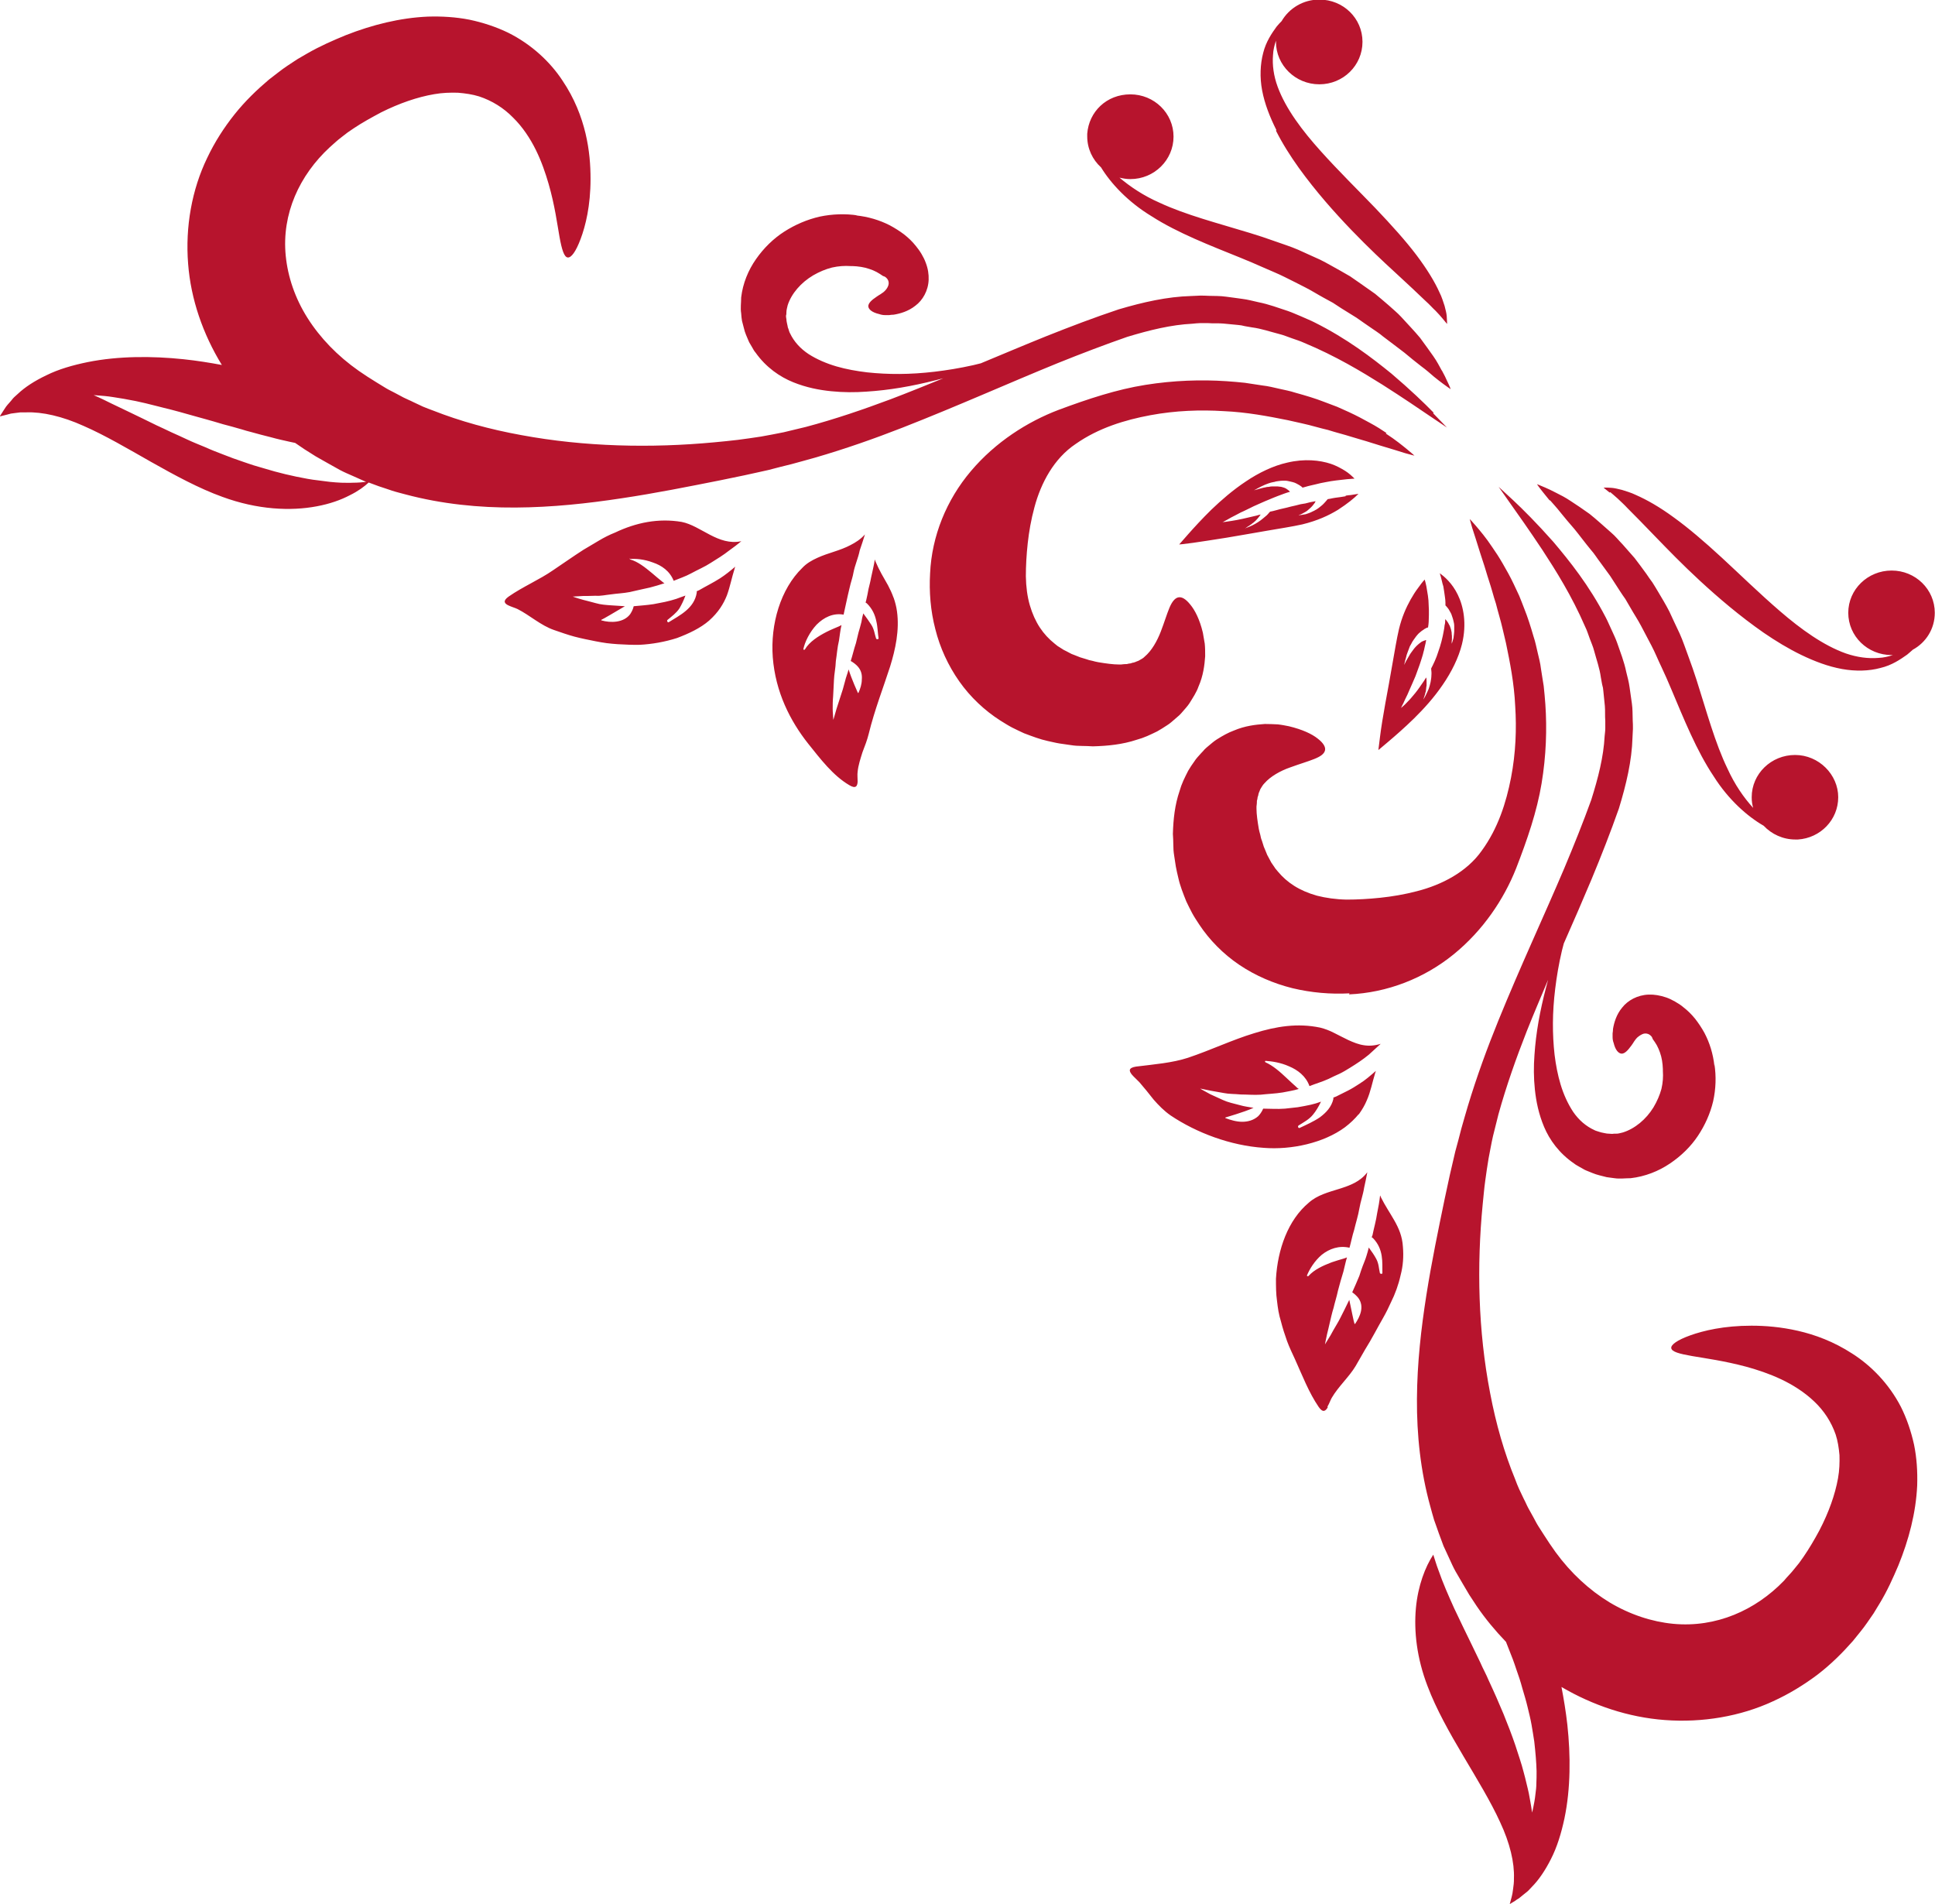 <?xml version="1.0" encoding="UTF-8"?> <svg xmlns="http://www.w3.org/2000/svg" width="63" height="62" viewBox="0 0 63 62" fill="none"> <g clip-path="url(#clip0_341_802)"> <path d="M43.937 32.342C43.323 32.376 42.696 32.322 42.082 32.175C41.468 32.022 40.875 31.768 40.349 31.414C39.824 31.06 39.374 30.599 39.047 30.105C38.965 29.978 38.883 29.858 38.815 29.731C38.747 29.604 38.685 29.477 38.624 29.35C38.522 29.096 38.419 28.836 38.365 28.588C38.337 28.462 38.303 28.335 38.283 28.214C38.262 28.094 38.249 27.974 38.228 27.854C38.208 27.733 38.201 27.62 38.201 27.5C38.201 27.386 38.194 27.266 38.187 27.152C38.201 26.671 38.249 26.21 38.406 25.75C38.426 25.696 38.44 25.636 38.46 25.583C38.481 25.529 38.508 25.469 38.528 25.416C38.583 25.302 38.631 25.195 38.685 25.095C38.747 24.988 38.815 24.888 38.883 24.794C38.944 24.694 39.033 24.607 39.108 24.521C39.149 24.48 39.19 24.434 39.224 24.394C39.265 24.354 39.313 24.314 39.354 24.28C39.442 24.207 39.524 24.133 39.62 24.073C39.811 23.953 39.988 23.853 40.172 23.786C40.534 23.632 40.881 23.592 41.181 23.572C41.332 23.572 41.468 23.579 41.604 23.585C41.734 23.599 41.857 23.625 41.966 23.646C42.409 23.753 42.716 23.899 42.9 24.046C43.091 24.193 43.166 24.327 43.139 24.434C43.112 24.547 42.989 24.634 42.784 24.714C42.587 24.794 42.307 24.875 42 24.988C41.693 25.095 41.366 25.275 41.168 25.503C41.113 25.556 41.079 25.623 41.045 25.676C41.025 25.703 41.018 25.743 41.004 25.77C40.997 25.783 40.991 25.796 40.984 25.816L40.97 25.87C40.97 25.903 40.95 25.93 40.943 25.97C40.943 26.01 40.929 26.044 40.922 26.077C40.922 26.117 40.922 26.164 40.916 26.197C40.916 26.217 40.909 26.237 40.909 26.257V26.331C40.909 26.511 40.943 26.745 40.984 26.985C40.997 27.046 41.011 27.112 41.032 27.179C41.045 27.246 41.059 27.313 41.086 27.373C41.106 27.433 41.127 27.5 41.147 27.567C41.168 27.627 41.202 27.687 41.222 27.747C41.243 27.807 41.27 27.867 41.304 27.921C41.332 27.974 41.366 28.034 41.393 28.087C41.427 28.134 41.461 28.188 41.495 28.235C41.523 28.288 41.57 28.328 41.604 28.375C41.754 28.555 41.925 28.709 42.136 28.842C42.348 28.976 42.593 29.083 42.88 29.163C43.166 29.236 43.494 29.283 43.842 29.29C44.189 29.29 44.558 29.27 44.94 29.23C45.322 29.19 45.724 29.123 46.133 29.016C46.945 28.809 47.756 28.388 48.241 27.7C48.773 26.972 49.039 26.13 49.196 25.322C49.352 24.514 49.38 23.719 49.332 22.984C49.298 22.25 49.161 21.561 49.032 20.94C48.957 20.633 48.895 20.332 48.814 20.059C48.773 19.918 48.739 19.785 48.704 19.651C48.663 19.524 48.623 19.397 48.589 19.27C48.52 19.023 48.438 18.796 48.377 18.582C48.343 18.476 48.316 18.375 48.282 18.282C48.254 18.188 48.22 18.095 48.193 18.008C48.084 17.654 47.995 17.38 47.934 17.193C47.879 17.006 47.852 16.899 47.852 16.899C47.852 16.899 47.927 16.973 48.056 17.126C48.186 17.28 48.377 17.5 48.589 17.821C48.698 17.975 48.814 18.155 48.929 18.355C49.045 18.556 49.168 18.77 49.284 19.017C49.339 19.137 49.4 19.264 49.462 19.397C49.516 19.531 49.571 19.665 49.625 19.811C49.741 20.099 49.837 20.406 49.932 20.733C49.987 20.894 50.021 21.067 50.062 21.241C50.103 21.415 50.15 21.588 50.171 21.775C50.198 21.962 50.232 22.149 50.26 22.336C50.28 22.53 50.3 22.724 50.314 22.931C50.369 23.732 50.341 24.607 50.191 25.509C50.041 26.418 49.727 27.333 49.359 28.281C48.964 29.276 48.288 30.292 47.327 31.073C46.365 31.855 45.165 32.322 43.923 32.376L43.937 32.342ZM50.464 16.285C50.56 16.398 50.682 16.525 50.812 16.692C50.941 16.852 51.092 17.033 51.262 17.227C51.426 17.427 51.596 17.661 51.801 17.908C51.91 18.028 51.992 18.168 52.101 18.309C52.203 18.449 52.312 18.596 52.422 18.749C52.524 18.91 52.633 19.077 52.742 19.244C52.797 19.331 52.858 19.417 52.919 19.504C52.974 19.598 53.029 19.691 53.083 19.785C53.192 19.979 53.322 20.172 53.431 20.379C53.54 20.586 53.656 20.807 53.772 21.027C53.888 21.248 53.983 21.488 54.093 21.715C54.202 21.949 54.311 22.189 54.413 22.437C54.822 23.405 55.238 24.447 55.798 25.282C56.275 26.037 56.896 26.585 57.421 26.885C57.68 27.159 58.048 27.333 58.451 27.333C58.478 27.333 58.512 27.333 58.539 27.333C59.269 27.286 59.849 26.692 59.849 25.957C59.849 25.222 59.221 24.581 58.444 24.581C57.666 24.581 57.032 25.195 57.032 25.957C57.032 26.077 57.046 26.191 57.08 26.304C56.773 25.97 56.48 25.543 56.248 25.035C55.839 24.193 55.566 23.171 55.238 22.143C55.157 21.889 55.068 21.635 54.972 21.375C54.877 21.121 54.795 20.867 54.686 20.626C54.57 20.386 54.461 20.145 54.352 19.912C54.236 19.685 54.106 19.471 53.983 19.264C53.922 19.164 53.861 19.057 53.799 18.963C53.731 18.87 53.663 18.776 53.602 18.683C53.472 18.502 53.342 18.329 53.219 18.168C53.083 18.015 52.953 17.868 52.831 17.727C52.701 17.594 52.592 17.454 52.456 17.34C52.197 17.113 51.971 16.906 51.753 16.732C51.528 16.572 51.324 16.432 51.146 16.318C50.969 16.198 50.798 16.111 50.662 16.044C50.526 15.971 50.403 15.917 50.314 15.877C50.13 15.797 50.041 15.764 50.041 15.764C50.041 15.764 50.096 15.851 50.219 16.004C50.28 16.084 50.362 16.178 50.457 16.298L50.464 16.285ZM52.428 16.024C52.49 16.078 52.572 16.144 52.667 16.231C52.763 16.325 52.872 16.418 52.988 16.545C53.233 16.786 53.54 17.106 53.922 17.5C54.304 17.894 54.768 18.375 55.354 18.916C55.941 19.457 56.643 20.059 57.421 20.6C57.81 20.867 58.226 21.121 58.655 21.328C59.085 21.535 59.528 21.702 59.972 21.782C60.415 21.862 60.852 21.849 61.22 21.749C61.595 21.662 61.875 21.468 62.093 21.314C62.161 21.261 62.222 21.201 62.277 21.154C62.707 20.92 62.993 20.473 62.993 19.952C62.993 19.19 62.366 18.576 61.588 18.576C60.811 18.576 60.176 19.19 60.176 19.952C60.176 20.713 60.804 21.328 61.588 21.328C61.602 21.328 61.615 21.328 61.629 21.328C61.486 21.375 61.329 21.415 61.152 21.421C60.824 21.448 60.463 21.401 60.094 21.274C59.365 21.014 58.635 20.486 57.96 19.905C57.285 19.324 56.643 18.696 56.064 18.162C55.484 17.627 54.966 17.186 54.495 16.846C54.031 16.505 53.615 16.271 53.267 16.118C53.104 16.038 52.933 15.991 52.81 15.951C52.674 15.917 52.565 15.891 52.476 15.884C52.292 15.87 52.21 15.877 52.21 15.877C52.21 15.877 52.278 15.937 52.408 16.038L52.428 16.024ZM44.244 36.277C44.353 36.123 44.435 35.983 44.496 35.836C44.626 35.549 44.68 35.235 44.776 34.927C44.783 34.907 44.789 34.887 44.796 34.867C44.626 35.014 44.455 35.168 44.258 35.288C44.135 35.368 44.019 35.442 43.889 35.508C43.76 35.575 43.63 35.636 43.501 35.702L43.412 35.736C43.412 35.736 43.412 35.769 43.412 35.782C43.35 36.043 43.18 36.223 42.975 36.377C42.771 36.517 42.525 36.624 42.314 36.724C42.273 36.744 42.239 36.671 42.28 36.644C42.45 36.537 42.627 36.444 42.75 36.29C42.839 36.183 42.934 36.029 43.009 35.869C42.9 35.909 42.791 35.943 42.675 35.969C42.532 36.003 42.396 36.023 42.252 36.05C42.116 36.063 41.973 36.083 41.836 36.096C41.591 36.116 41.352 36.096 41.127 36.096C41.086 36.197 41.011 36.297 40.963 36.343C40.82 36.47 40.636 36.524 40.445 36.524C40.254 36.524 40.056 36.464 39.899 36.404C39.892 36.404 39.892 36.384 39.899 36.384C39.947 36.364 40.472 36.223 40.813 36.07C40.656 36.043 40.506 36.023 40.37 35.983C40.165 35.929 39.974 35.889 39.818 35.816C39.661 35.742 39.524 35.682 39.408 35.629C39.19 35.515 39.074 35.442 39.074 35.442C39.074 35.442 39.204 35.468 39.435 35.515C39.551 35.535 39.688 35.562 39.852 35.589C40.008 35.622 40.199 35.615 40.397 35.635C40.602 35.635 40.82 35.656 41.045 35.642C41.277 35.615 41.516 35.609 41.761 35.569C41.932 35.535 42.116 35.508 42.286 35.455C42.259 35.435 42.232 35.422 42.211 35.395C42.102 35.301 42 35.201 41.891 35.101C41.666 34.887 41.441 34.694 41.202 34.587C41.181 34.58 41.181 34.54 41.202 34.54C41.4 34.553 41.693 34.593 41.973 34.72C42.245 34.834 42.518 35.034 42.634 35.362C42.839 35.281 43.05 35.221 43.255 35.128C43.371 35.068 43.494 35.014 43.61 34.961C43.725 34.907 43.842 34.834 43.951 34.767C44.169 34.633 44.38 34.493 44.565 34.34C44.701 34.219 44.831 34.099 44.953 33.986C44.762 34.046 44.578 34.059 44.408 34.032C44.23 34.006 44.067 33.939 43.903 33.865C43.746 33.792 43.589 33.705 43.439 33.632C43.282 33.551 43.139 33.498 42.982 33.458C42.245 33.304 41.55 33.418 40.84 33.638C40.111 33.859 39.435 34.186 38.678 34.44C38.167 34.607 37.574 34.654 36.987 34.727C36.735 34.767 36.755 34.867 36.851 34.987C36.919 35.068 37.028 35.161 37.096 35.235C37.253 35.415 37.403 35.602 37.56 35.802C37.724 35.989 37.901 36.17 38.112 36.317C38.958 36.885 40.063 37.299 41.141 37.372C42.048 37.446 43.098 37.212 43.787 36.704C43.971 36.564 44.114 36.424 44.23 36.283L44.244 36.277ZM43.221 45.795C43.275 45.708 43.316 45.588 43.357 45.515C43.575 45.141 43.923 44.833 44.135 44.479C44.237 44.306 44.339 44.125 44.442 43.945C44.551 43.771 44.653 43.591 44.749 43.417C44.796 43.33 44.844 43.243 44.892 43.157L45.035 42.903C45.13 42.736 45.212 42.569 45.287 42.402C45.424 42.128 45.533 41.827 45.601 41.52C45.683 41.213 45.703 40.899 45.676 40.592C45.656 40.251 45.54 39.99 45.397 39.737C45.253 39.483 45.096 39.256 44.96 38.982C44.953 38.962 44.946 38.942 44.933 38.922C44.912 39.115 44.878 39.309 44.837 39.503C44.803 39.743 44.735 39.971 44.687 40.211L44.66 40.284C44.66 40.284 44.687 40.304 44.701 40.311C45.056 40.678 45.001 41.106 45.008 41.453C45.008 41.487 44.933 41.48 44.926 41.447C44.892 41.3 44.892 41.146 44.81 40.992C44.755 40.886 44.66 40.745 44.565 40.618C44.544 40.712 44.517 40.799 44.489 40.892C44.455 41.006 44.408 41.113 44.367 41.22C44.326 41.327 44.292 41.433 44.258 41.54C44.182 41.727 44.101 41.908 44.026 42.075C44.114 42.135 44.196 42.221 44.23 42.268C44.428 42.549 44.278 42.869 44.121 43.103H44.101C44.08 43.063 43.998 42.636 43.93 42.322C43.869 42.442 43.814 42.556 43.76 42.669C43.678 42.829 43.603 42.99 43.521 43.123C43.439 43.257 43.378 43.37 43.323 43.471C43.207 43.664 43.139 43.771 43.139 43.771C43.139 43.771 43.159 43.651 43.207 43.437C43.234 43.337 43.262 43.203 43.296 43.063C43.33 42.923 43.364 42.756 43.419 42.582C43.459 42.402 43.521 42.221 43.562 42.021C43.616 41.821 43.671 41.614 43.739 41.4C43.78 41.246 43.807 41.093 43.855 40.939C43.828 40.952 43.801 40.959 43.767 40.972C43.63 41.013 43.487 41.053 43.357 41.099C43.078 41.206 42.791 41.333 42.6 41.547C42.587 41.56 42.546 41.547 42.552 41.527C42.634 41.327 42.798 41.053 43.037 40.852C43.282 40.658 43.596 40.545 43.937 40.625C43.992 40.431 44.026 40.238 44.087 40.051C44.142 39.817 44.217 39.59 44.258 39.349C44.298 39.115 44.38 38.895 44.414 38.668C44.455 38.501 44.483 38.334 44.517 38.167C44.06 38.782 43.16 38.668 42.614 39.156C41.932 39.723 41.598 40.685 41.543 41.634C41.543 41.881 41.543 42.121 41.577 42.355C41.591 42.469 41.604 42.582 41.625 42.696C41.645 42.809 41.673 42.916 41.707 43.03C41.761 43.243 41.83 43.457 41.904 43.664C41.98 43.871 42.075 44.065 42.164 44.259C42.402 44.786 42.614 45.341 42.934 45.809C43.071 46.009 43.16 45.942 43.228 45.822L43.221 45.795ZM49.339 61.88C49.373 61.853 49.414 61.833 49.455 61.806C49.496 61.773 49.536 61.739 49.577 61.706C49.625 61.666 49.673 61.626 49.727 61.586C49.782 61.539 49.823 61.486 49.877 61.432C50.096 61.212 50.307 60.904 50.498 60.524C50.696 60.136 50.832 59.689 50.935 59.208C51.139 58.233 51.139 57.157 51.03 56.155C50.982 55.728 50.914 55.32 50.839 54.926C51.862 55.527 53.022 55.915 54.202 56.002C55.429 56.095 56.671 55.881 57.721 55.394C58.253 55.153 58.737 54.853 59.174 54.525C59.61 54.191 59.985 53.817 60.326 53.43C60.483 53.23 60.654 53.036 60.79 52.835C60.858 52.735 60.933 52.628 61.002 52.528C61.063 52.421 61.131 52.321 61.193 52.214C61.445 51.8 61.629 51.386 61.806 50.972C62.147 50.137 62.379 49.255 62.42 48.367C62.434 47.919 62.407 47.472 62.318 47.038C62.222 46.603 62.079 46.182 61.888 45.802C61.493 45.04 60.906 44.453 60.306 44.072C59.699 43.678 59.092 43.457 58.539 43.33C57.98 43.203 57.475 43.163 57.025 43.163C56.125 43.163 55.463 43.324 55.034 43.477C54.604 43.631 54.4 43.785 54.413 43.891C54.427 44.012 54.672 44.078 55.095 44.152C55.518 44.225 56.132 44.306 56.855 44.499C57.216 44.599 57.605 44.726 57.987 44.907C58.369 45.087 58.751 45.328 59.065 45.628C59.385 45.929 59.624 46.296 59.767 46.71C59.835 46.917 59.869 47.144 59.89 47.378C59.897 47.619 59.89 47.866 59.842 48.133C59.747 48.661 59.542 49.242 59.235 49.83C59.078 50.123 58.901 50.424 58.717 50.691C58.669 50.758 58.621 50.825 58.574 50.892C58.519 50.958 58.471 51.019 58.417 51.085C58.314 51.219 58.192 51.333 58.083 51.466C57.155 52.428 55.873 53.002 54.474 52.869C53.779 52.802 53.069 52.568 52.408 52.174C51.746 51.773 51.146 51.219 50.648 50.538L50.457 50.264L50.273 49.983L50.089 49.696C50.028 49.602 49.98 49.502 49.925 49.402L49.762 49.108C49.707 49.008 49.666 48.901 49.611 48.801L49.462 48.487C49.414 48.387 49.373 48.273 49.332 48.166C48.977 47.305 48.704 46.356 48.514 45.348C48.125 43.337 48.077 41.22 48.275 39.196C48.302 38.942 48.322 38.688 48.357 38.441C48.391 38.194 48.425 37.953 48.466 37.713C48.514 37.472 48.554 37.232 48.609 36.991C48.67 36.758 48.725 36.517 48.786 36.283C49.045 35.348 49.366 34.447 49.707 33.578C49.932 33.01 50.171 32.456 50.403 31.902C50.382 31.982 50.362 32.055 50.341 32.135C50.137 32.91 50.007 33.625 49.959 34.353C49.932 34.714 49.932 35.088 49.973 35.475C50.014 35.863 50.096 36.27 50.273 36.691C50.45 37.112 50.764 37.553 51.255 37.886C51.31 37.933 51.378 37.96 51.439 38C51.508 38.033 51.569 38.08 51.637 38.107C51.774 38.16 51.91 38.227 52.074 38.267C52.156 38.287 52.231 38.307 52.312 38.327C52.394 38.341 52.476 38.347 52.565 38.361C52.735 38.387 52.913 38.361 53.09 38.361C53.561 38.307 53.997 38.134 54.365 37.886C54.734 37.639 55.047 37.332 55.279 36.985C55.511 36.637 55.682 36.257 55.777 35.856C55.866 35.455 55.88 35.041 55.818 34.647C55.818 34.667 55.818 34.687 55.818 34.707C55.777 34.313 55.661 33.946 55.491 33.625C55.402 33.465 55.3 33.311 55.191 33.171C55.075 33.03 54.959 32.91 54.802 32.79C54.734 32.73 54.631 32.663 54.536 32.61C54.44 32.556 54.345 32.509 54.249 32.476C54.052 32.409 53.861 32.376 53.676 32.383C53.308 32.396 52.995 32.576 52.817 32.803C52.626 33.03 52.551 33.298 52.517 33.498C52.517 33.551 52.51 33.598 52.503 33.645C52.503 33.692 52.503 33.725 52.503 33.765C52.503 33.839 52.517 33.905 52.538 33.959C52.592 34.186 52.694 34.3 52.797 34.306C52.899 34.306 52.995 34.206 53.117 34.039C53.145 33.999 53.179 33.952 53.206 33.905C53.226 33.885 53.24 33.852 53.254 33.839C53.267 33.819 53.288 33.805 53.301 33.785C53.37 33.725 53.431 33.685 53.506 33.658C53.574 33.638 53.656 33.652 53.711 33.692C53.738 33.712 53.765 33.738 53.779 33.758C53.786 33.772 53.792 33.785 53.799 33.799C53.806 33.812 53.799 33.819 53.82 33.845C53.854 33.885 53.902 33.966 53.943 34.032C53.983 34.106 54.017 34.186 54.045 34.266C54.106 34.433 54.133 34.62 54.14 34.807V34.867C54.154 35.054 54.14 35.255 54.093 35.455C54.038 35.656 53.949 35.863 53.833 36.056C53.595 36.444 53.226 36.751 52.838 36.871C52.763 36.885 52.688 36.918 52.606 36.911C52.565 36.911 52.531 36.911 52.49 36.918C52.449 36.918 52.415 36.911 52.374 36.911C52.299 36.911 52.217 36.885 52.135 36.871C52.094 36.864 52.06 36.844 52.026 36.838C51.992 36.824 51.951 36.818 51.917 36.798C51.637 36.671 51.405 36.47 51.221 36.203C51.044 35.936 50.907 35.629 50.812 35.315C50.717 35.001 50.655 34.674 50.614 34.34C50.539 33.665 50.539 32.97 50.635 32.189C50.682 31.801 50.751 31.387 50.853 30.953C50.873 30.88 50.894 30.799 50.914 30.719C51.228 30.011 51.528 29.317 51.815 28.635C52.142 27.847 52.435 27.099 52.708 26.324C52.947 25.543 53.131 24.768 53.151 24.013C53.151 23.919 53.165 23.826 53.165 23.732C53.165 23.639 53.165 23.545 53.158 23.452C53.151 23.265 53.158 23.084 53.131 22.904C53.104 22.724 53.083 22.55 53.056 22.377L53.035 22.25L53.008 22.123C52.988 22.043 52.967 21.956 52.947 21.875C52.879 21.541 52.756 21.234 52.653 20.934C52.599 20.78 52.531 20.646 52.469 20.506C52.401 20.366 52.346 20.226 52.278 20.099C51.733 19.05 51.098 18.262 50.573 17.641C50.034 17.033 49.584 16.585 49.27 16.291C48.957 16.004 48.793 15.851 48.793 15.851C48.793 15.851 48.923 16.038 49.168 16.385C49.414 16.732 49.775 17.24 50.219 17.908C50.655 18.576 51.173 19.397 51.61 20.406C51.671 20.526 51.712 20.666 51.76 20.793C51.808 20.927 51.869 21.054 51.903 21.194C51.978 21.475 52.081 21.755 52.121 22.056C52.135 22.129 52.149 22.209 52.162 22.283L52.19 22.396L52.203 22.51C52.217 22.664 52.237 22.824 52.251 22.984C52.265 23.145 52.251 23.305 52.265 23.472C52.265 23.552 52.265 23.632 52.265 23.719C52.265 23.799 52.251 23.886 52.244 23.966C52.21 24.641 52.033 25.329 51.808 26.044C51.555 26.745 51.248 27.513 50.928 28.274C50.273 29.817 49.509 31.447 48.786 33.224C48.425 34.112 48.084 35.041 47.791 36.01C47.722 36.25 47.647 36.497 47.579 36.744C47.518 36.991 47.45 37.239 47.381 37.492C47.32 37.746 47.265 38 47.204 38.254C47.149 38.508 47.095 38.761 47.04 39.015C46.829 40.037 46.611 41.079 46.44 42.168C46.27 43.25 46.14 44.379 46.133 45.548C46.126 46.717 46.249 47.899 46.57 49.055C46.611 49.195 46.645 49.342 46.692 49.489C46.74 49.629 46.795 49.77 46.843 49.916C46.897 50.057 46.945 50.197 46.999 50.337C47.061 50.477 47.129 50.611 47.19 50.751C47.252 50.885 47.313 51.025 47.388 51.159C47.463 51.286 47.538 51.413 47.613 51.546C47.688 51.673 47.763 51.8 47.838 51.927C47.92 52.054 48.002 52.174 48.084 52.301C48.363 52.709 48.684 53.096 49.032 53.457C49.066 53.543 49.1 53.637 49.134 53.717C49.175 53.824 49.216 53.924 49.257 54.031C49.298 54.138 49.332 54.245 49.366 54.345C49.441 54.552 49.509 54.759 49.564 54.966C49.625 55.173 49.687 55.374 49.734 55.574C49.782 55.774 49.83 55.962 49.864 56.155C49.898 56.342 49.925 56.529 49.953 56.703C49.993 57.057 50.021 57.384 50.028 57.665C50.028 57.812 50.028 57.945 50.021 58.066C50.021 58.186 50.007 58.299 49.993 58.4C49.973 58.6 49.939 58.754 49.919 58.854C49.898 58.961 49.884 59.014 49.884 59.014C49.884 59.014 49.871 58.954 49.857 58.847C49.843 58.74 49.809 58.58 49.775 58.386C49.755 58.286 49.727 58.179 49.7 58.066C49.673 57.945 49.639 57.818 49.605 57.691C49.571 57.558 49.53 57.418 49.482 57.271C49.434 57.124 49.386 56.97 49.332 56.81C49.223 56.489 49.093 56.155 48.95 55.801C48.875 55.627 48.8 55.447 48.718 55.26C48.677 55.167 48.636 55.073 48.595 54.986C48.554 54.893 48.507 54.799 48.466 54.706C48.425 54.612 48.384 54.519 48.336 54.425C48.288 54.332 48.241 54.231 48.2 54.138C48.104 53.944 48.016 53.751 47.92 53.557C47.825 53.363 47.729 53.163 47.634 52.969L47.347 52.368C47.163 51.96 46.979 51.546 46.829 51.112C46.767 50.952 46.72 50.785 46.665 50.618C46.406 51.012 46.167 51.62 46.099 52.361C46.031 53.109 46.126 53.984 46.481 54.906C46.761 55.648 47.197 56.422 47.641 57.17C48.084 57.919 48.534 58.653 48.841 59.328C49.161 60.009 49.311 60.651 49.291 61.158C49.291 61.218 49.291 61.285 49.284 61.339C49.277 61.399 49.27 61.452 49.264 61.499C49.257 61.552 49.25 61.599 49.243 61.646C49.236 61.693 49.223 61.726 49.216 61.766C49.175 61.913 49.155 61.993 49.155 61.993C49.155 61.993 49.23 61.953 49.366 61.866L49.339 61.88ZM44.878 24.42C44.878 24.42 45.008 24.314 45.219 24.133C45.431 23.953 45.724 23.699 46.038 23.392C46.351 23.084 46.686 22.717 46.972 22.296C47.258 21.882 47.49 21.415 47.599 20.974C47.763 20.306 47.647 19.738 47.463 19.364C47.279 18.983 47.027 18.776 46.877 18.663C46.904 18.743 46.924 18.83 46.945 18.916C46.958 18.977 46.972 19.03 46.992 19.09L47.02 19.264C47.033 19.384 47.061 19.504 47.061 19.625V19.711C47.061 19.711 47.115 19.765 47.143 19.805C47.163 19.825 47.177 19.858 47.197 19.892C47.218 19.918 47.231 19.958 47.252 19.992C47.265 20.032 47.279 20.065 47.293 20.112C47.306 20.152 47.32 20.199 47.327 20.239C47.34 20.286 47.347 20.332 47.347 20.373C47.347 20.413 47.347 20.459 47.347 20.506C47.347 20.546 47.347 20.593 47.34 20.633C47.34 20.673 47.327 20.707 47.327 20.74C47.327 20.773 47.313 20.807 47.306 20.834C47.299 20.86 47.293 20.88 47.286 20.9C47.272 20.934 47.265 20.96 47.265 20.96C47.265 20.96 47.265 20.94 47.265 20.9C47.265 20.88 47.265 20.86 47.272 20.834C47.272 20.807 47.272 20.78 47.272 20.747C47.272 20.713 47.272 20.68 47.265 20.646C47.265 20.613 47.265 20.58 47.252 20.54C47.245 20.506 47.238 20.473 47.224 20.439C47.211 20.406 47.204 20.373 47.184 20.346C47.17 20.312 47.149 20.286 47.136 20.259C47.122 20.232 47.095 20.212 47.081 20.186C47.074 20.179 47.061 20.166 47.054 20.159C47.054 20.226 47.054 20.292 47.033 20.359C47.027 20.419 47.02 20.479 47.006 20.54C46.992 20.6 46.986 20.66 46.972 20.713C46.958 20.773 46.945 20.827 46.931 20.887C46.917 20.94 46.897 21 46.883 21.054C46.849 21.167 46.808 21.268 46.774 21.375C46.733 21.481 46.692 21.575 46.645 21.668C46.631 21.702 46.611 21.729 46.597 21.762C46.597 21.769 46.597 21.782 46.597 21.789C46.604 21.849 46.611 21.916 46.604 21.982C46.604 22.056 46.59 22.136 46.577 22.209C46.57 22.25 46.556 22.283 46.549 22.323C46.535 22.356 46.529 22.396 46.515 22.43C46.501 22.463 46.488 22.497 46.474 22.523C46.461 22.55 46.447 22.584 46.433 22.61C46.413 22.657 46.386 22.697 46.372 22.724C46.358 22.75 46.345 22.77 46.345 22.77C46.345 22.77 46.345 22.75 46.358 22.724C46.365 22.69 46.386 22.65 46.399 22.597C46.399 22.57 46.413 22.543 46.42 22.517C46.42 22.49 46.433 22.457 46.433 22.423C46.433 22.39 46.44 22.356 46.447 22.323C46.447 22.29 46.447 22.263 46.447 22.23C46.447 22.169 46.447 22.109 46.433 22.056C46.406 22.096 46.386 22.136 46.358 22.176C46.256 22.323 46.167 22.457 46.079 22.564C45.99 22.67 45.915 22.764 45.84 22.837C45.772 22.911 45.717 22.964 45.676 22.998C45.635 23.031 45.615 23.051 45.615 23.051C45.615 23.051 45.628 23.024 45.649 22.978C45.676 22.931 45.71 22.857 45.751 22.764C45.799 22.677 45.847 22.564 45.901 22.437C45.928 22.377 45.956 22.31 45.99 22.236C46.017 22.169 46.051 22.096 46.085 22.016C46.14 21.855 46.208 21.695 46.263 21.515C46.29 21.421 46.324 21.334 46.345 21.234C46.358 21.188 46.372 21.141 46.379 21.094C46.392 21.047 46.399 20.994 46.413 20.947L46.433 20.84C46.433 20.84 46.406 20.84 46.386 20.854C46.365 20.86 46.338 20.867 46.317 20.88C46.29 20.887 46.27 20.907 46.242 20.927C46.215 20.947 46.188 20.967 46.16 20.994C46.133 21.02 46.106 21.041 46.079 21.074L46.038 21.121C46.038 21.121 46.017 21.154 46.004 21.167C45.983 21.201 45.956 21.228 45.935 21.261C45.915 21.294 45.888 21.328 45.874 21.361C45.853 21.395 45.84 21.421 45.819 21.455C45.785 21.515 45.758 21.561 45.744 21.595C45.724 21.628 45.717 21.648 45.717 21.648C45.717 21.648 45.717 21.628 45.731 21.588C45.738 21.548 45.751 21.495 45.772 21.428C45.779 21.395 45.792 21.361 45.799 21.321C45.813 21.288 45.826 21.248 45.84 21.207C45.853 21.167 45.874 21.127 45.888 21.081C45.894 21.061 45.901 21.041 45.915 21.02L45.949 20.96C45.969 20.914 45.997 20.873 46.024 20.834C46.051 20.793 46.079 20.76 46.106 20.72C46.133 20.686 46.167 20.646 46.194 20.62C46.229 20.586 46.263 20.566 46.29 20.54C46.324 20.52 46.351 20.5 46.379 20.479C46.406 20.466 46.433 20.453 46.454 20.439C46.474 20.439 46.481 20.433 46.495 20.426L46.508 20.332C46.522 20.226 46.515 20.125 46.522 20.019V19.858L46.515 19.705C46.515 19.497 46.474 19.291 46.44 19.09C46.426 19.017 46.406 18.943 46.386 18.87C46.31 18.95 46.242 19.043 46.16 19.157C46.079 19.264 46.004 19.384 45.928 19.518C45.779 19.785 45.642 20.092 45.547 20.486C45.472 20.807 45.41 21.194 45.335 21.615C45.26 22.049 45.178 22.503 45.103 22.904C45.028 23.318 44.967 23.699 44.933 23.973C44.899 24.247 44.878 24.414 44.878 24.414V24.42ZM46.658 13.453C46.958 13.76 47.108 13.92 47.108 13.92C47.108 13.92 46.924 13.793 46.563 13.553C46.208 13.312 45.69 12.958 45.008 12.524C44.326 12.097 43.487 11.589 42.457 11.161C42.327 11.101 42.191 11.061 42.061 11.014C41.925 10.968 41.789 10.908 41.645 10.874C41.359 10.801 41.072 10.7 40.766 10.66C40.691 10.647 40.615 10.634 40.534 10.62L40.418 10.594L40.302 10.58C40.145 10.567 39.981 10.547 39.824 10.534C39.661 10.52 39.497 10.534 39.326 10.52C39.245 10.52 39.163 10.52 39.074 10.52C38.992 10.52 38.904 10.534 38.822 10.54C38.133 10.574 37.43 10.747 36.7 10.968C35.991 11.215 35.2 11.515 34.422 11.829C32.847 12.471 31.183 13.219 29.375 13.927C28.468 14.281 27.52 14.615 26.531 14.902C26.286 14.969 26.033 15.042 25.781 15.109C25.529 15.169 25.276 15.236 25.017 15.303C24.758 15.363 24.499 15.416 24.233 15.476C23.974 15.53 23.715 15.583 23.455 15.637C22.412 15.844 21.348 16.058 20.236 16.224C19.131 16.392 17.979 16.518 16.785 16.525C15.591 16.532 14.384 16.412 13.204 16.098C13.061 16.058 12.911 16.024 12.768 15.977C12.624 15.931 12.481 15.877 12.331 15.831C12.222 15.79 12.113 15.75 12.004 15.71C11.867 15.837 11.663 15.991 11.39 16.124C11.097 16.278 10.742 16.405 10.312 16.485C9.467 16.645 8.389 16.599 7.243 16.178C6.479 15.904 5.695 15.476 4.924 15.042C4.16 14.608 3.41 14.167 2.721 13.867C2.026 13.553 1.371 13.406 0.853 13.426C0.791 13.426 0.723 13.426 0.668 13.426C0.607 13.432 0.552 13.439 0.505 13.446C0.45 13.453 0.402 13.459 0.355 13.466C0.307 13.479 0.273 13.486 0.232 13.499C0.082 13.539 -0.007 13.559 -0.007 13.559C-0.007 13.559 0.034 13.486 0.123 13.352C0.143 13.319 0.17 13.279 0.198 13.239C0.232 13.199 0.259 13.159 0.3 13.118C0.341 13.072 0.382 13.025 0.423 12.972C0.471 12.918 0.525 12.878 0.58 12.825C0.805 12.611 1.119 12.404 1.514 12.217C1.903 12.023 2.367 11.889 2.858 11.789C3.854 11.589 4.952 11.589 5.975 11.696C6.411 11.742 6.827 11.809 7.223 11.883C6.609 10.881 6.213 9.745 6.125 8.59C6.029 7.387 6.247 6.172 6.745 5.143C6.991 4.622 7.298 4.148 7.639 3.72C7.98 3.293 8.362 2.925 8.757 2.591C8.962 2.438 9.16 2.271 9.364 2.137C9.467 2.07 9.576 1.997 9.678 1.93C9.787 1.87 9.89 1.803 9.999 1.743C10.428 1.496 10.844 1.316 11.267 1.142C12.12 0.808 13.02 0.581 13.927 0.541C14.384 0.527 14.841 0.554 15.284 0.641C15.728 0.735 16.151 0.875 16.539 1.062C17.317 1.449 17.917 2.024 18.306 2.612C18.708 3.206 18.933 3.8 19.063 4.342C19.193 4.889 19.227 5.384 19.227 5.824C19.227 6.706 19.063 7.354 18.906 7.775C18.749 8.196 18.599 8.396 18.483 8.383C18.367 8.369 18.292 8.129 18.217 7.715C18.142 7.301 18.067 6.699 17.863 5.991C17.76 5.637 17.631 5.257 17.447 4.883C17.262 4.509 17.017 4.134 16.703 3.827C16.396 3.513 16.021 3.279 15.598 3.139C15.38 3.072 15.155 3.039 14.909 3.019C14.664 3.012 14.405 3.019 14.139 3.066C13.593 3.159 13.007 3.36 12.406 3.66C12.106 3.821 11.799 3.988 11.52 4.175C11.451 4.221 11.383 4.268 11.315 4.315C11.247 4.368 11.185 4.415 11.117 4.468C10.981 4.569 10.858 4.689 10.735 4.796C9.753 5.704 9.167 6.96 9.303 8.329C9.371 9.011 9.603 9.705 10.012 10.353C10.422 11.001 10.988 11.589 11.683 12.076L11.963 12.264L12.249 12.444L12.543 12.624C12.638 12.684 12.741 12.731 12.843 12.785L13.143 12.945C13.245 12.998 13.354 13.038 13.457 13.092L13.77 13.239C13.88 13.286 13.989 13.326 14.098 13.366C14.978 13.713 15.946 13.98 16.976 14.167C19.029 14.548 21.191 14.595 23.258 14.401C23.517 14.374 23.776 14.354 24.028 14.321C24.281 14.287 24.526 14.254 24.779 14.214C25.024 14.167 25.27 14.127 25.515 14.074C25.754 14.014 25.999 13.96 26.238 13.9C27.193 13.646 28.107 13.332 29 12.998C29.58 12.778 30.153 12.544 30.712 12.317C30.63 12.337 30.555 12.357 30.474 12.377C29.682 12.578 28.953 12.704 28.209 12.751C27.834 12.778 27.459 12.778 27.063 12.738C26.668 12.698 26.252 12.618 25.822 12.444C25.392 12.27 24.942 11.963 24.601 11.482C24.553 11.429 24.519 11.362 24.485 11.302C24.451 11.235 24.403 11.175 24.376 11.108C24.322 10.974 24.253 10.841 24.219 10.681C24.199 10.6 24.178 10.527 24.158 10.447C24.144 10.367 24.137 10.286 24.131 10.2C24.103 10.033 24.131 9.859 24.131 9.685C24.185 9.224 24.362 8.797 24.615 8.436C24.867 8.075 25.181 7.768 25.535 7.541C25.89 7.314 26.279 7.147 26.688 7.053C27.097 6.967 27.52 6.953 27.923 7.013C27.902 7.013 27.882 7.013 27.861 7.013C28.264 7.053 28.639 7.167 28.966 7.334C29.13 7.421 29.287 7.521 29.43 7.628C29.573 7.741 29.696 7.855 29.819 8.009C29.873 8.075 29.948 8.176 30.003 8.269C30.058 8.363 30.105 8.456 30.139 8.55C30.214 8.743 30.242 8.93 30.235 9.111C30.221 9.471 30.037 9.779 29.805 9.952C29.573 10.139 29.3 10.213 29.096 10.246C29.041 10.246 28.994 10.253 28.946 10.26C28.898 10.26 28.864 10.26 28.823 10.26C28.748 10.26 28.68 10.246 28.625 10.226C28.393 10.173 28.277 10.073 28.27 9.972C28.27 9.872 28.373 9.772 28.543 9.659C28.584 9.632 28.632 9.598 28.68 9.572C28.7 9.552 28.727 9.538 28.748 9.525C28.768 9.512 28.782 9.492 28.802 9.478C28.864 9.418 28.905 9.351 28.925 9.284C28.946 9.218 28.932 9.137 28.891 9.084C28.871 9.057 28.843 9.031 28.823 9.017C28.809 9.011 28.796 9.004 28.782 8.997C28.768 8.991 28.762 8.997 28.734 8.977C28.693 8.944 28.611 8.897 28.543 8.857C28.468 8.817 28.387 8.783 28.305 8.757C28.134 8.697 27.943 8.67 27.752 8.663H27.691C27.5 8.65 27.302 8.663 27.091 8.71C26.879 8.763 26.675 8.85 26.477 8.964C26.081 9.198 25.767 9.558 25.645 9.939C25.631 10.012 25.604 10.086 25.604 10.166C25.604 10.206 25.604 10.24 25.59 10.28C25.59 10.32 25.597 10.353 25.604 10.393C25.604 10.467 25.631 10.547 25.645 10.627C25.645 10.667 25.672 10.7 25.679 10.741C25.692 10.774 25.699 10.814 25.72 10.848C25.849 11.121 26.054 11.348 26.327 11.529C26.599 11.703 26.913 11.836 27.234 11.93C27.554 12.023 27.895 12.083 28.23 12.123C28.919 12.197 29.628 12.197 30.426 12.103C30.821 12.056 31.237 11.99 31.688 11.889C31.769 11.869 31.851 11.849 31.933 11.829C32.656 11.529 33.365 11.228 34.061 10.948C34.866 10.627 35.623 10.34 36.421 10.073C37.212 9.839 38.003 9.659 38.781 9.638C38.876 9.638 38.972 9.625 39.067 9.625C39.163 9.625 39.258 9.625 39.354 9.632C39.545 9.638 39.729 9.632 39.913 9.659C40.097 9.685 40.274 9.705 40.452 9.732L40.581 9.752L40.711 9.779C40.8 9.799 40.881 9.819 40.97 9.839C41.311 9.906 41.625 10.026 41.932 10.126C42.089 10.18 42.225 10.246 42.375 10.306C42.518 10.373 42.662 10.427 42.791 10.493C43.862 11.028 44.667 11.649 45.301 12.163C45.922 12.691 46.379 13.132 46.679 13.439L46.658 13.453ZM11.963 15.704C11.963 15.704 11.929 15.69 11.908 15.684C11.765 15.623 11.629 15.557 11.486 15.496C11.349 15.436 11.206 15.376 11.069 15.303C10.94 15.229 10.803 15.156 10.674 15.082C10.544 15.009 10.415 14.935 10.285 14.862C10.156 14.782 10.033 14.702 9.903 14.621C9.808 14.555 9.705 14.488 9.61 14.421C9.555 14.408 9.508 14.401 9.453 14.388C9.242 14.341 9.023 14.294 8.812 14.234C8.601 14.181 8.389 14.127 8.178 14.067C8.075 14.04 7.973 14.014 7.871 13.98C7.768 13.954 7.666 13.92 7.564 13.893C7.462 13.867 7.359 13.84 7.264 13.813C7.168 13.787 7.066 13.753 6.97 13.726C6.773 13.673 6.582 13.613 6.398 13.566C6.022 13.459 5.668 13.359 5.334 13.279C5.163 13.239 5.006 13.192 4.856 13.159C4.706 13.118 4.556 13.092 4.42 13.058C4.283 13.032 4.147 13.005 4.031 12.985C3.908 12.965 3.799 12.945 3.697 12.931C3.492 12.898 3.328 12.885 3.219 12.878C3.11 12.871 3.049 12.865 3.049 12.865C3.049 12.865 3.096 12.885 3.199 12.931C3.294 12.972 3.437 13.045 3.615 13.132C3.703 13.172 3.806 13.225 3.908 13.272C4.017 13.326 4.133 13.379 4.256 13.439C4.501 13.559 4.788 13.693 5.095 13.847C5.252 13.92 5.415 13.994 5.579 14.074C5.75 14.154 5.927 14.227 6.104 14.314C6.288 14.401 6.479 14.475 6.67 14.555C6.861 14.642 7.066 14.722 7.277 14.802C7.38 14.842 7.489 14.882 7.591 14.922C7.7 14.962 7.809 14.995 7.918 15.036C8.028 15.076 8.137 15.109 8.253 15.149C8.369 15.182 8.478 15.216 8.594 15.249C9.051 15.39 9.528 15.503 10.012 15.59C10.128 15.61 10.251 15.63 10.381 15.643C10.503 15.657 10.626 15.677 10.749 15.69C10.872 15.704 10.995 15.71 11.117 15.717C11.24 15.717 11.363 15.724 11.486 15.717C11.649 15.717 11.806 15.704 11.963 15.684V15.704ZM45.144 14.1C44.987 13.994 44.81 13.88 44.599 13.767C44.394 13.653 44.169 13.533 43.923 13.419C43.801 13.366 43.671 13.306 43.535 13.245C43.398 13.192 43.255 13.139 43.112 13.085C42.825 12.972 42.505 12.878 42.17 12.785C42.007 12.731 41.83 12.698 41.652 12.658C41.475 12.618 41.291 12.571 41.106 12.551C40.916 12.524 40.725 12.491 40.534 12.464C40.336 12.444 40.138 12.424 39.927 12.411C39.108 12.357 38.215 12.384 37.294 12.531C36.366 12.678 35.432 12.985 34.463 13.346C33.447 13.733 32.41 14.394 31.613 15.336C30.814 16.278 30.337 17.454 30.282 18.669C30.248 19.27 30.296 19.885 30.453 20.486C30.603 21.087 30.869 21.668 31.231 22.183C31.592 22.697 32.063 23.138 32.567 23.459C32.697 23.539 32.82 23.619 32.949 23.686C33.079 23.752 33.209 23.813 33.338 23.873C33.604 23.973 33.863 24.073 34.116 24.127C34.245 24.153 34.368 24.187 34.498 24.207C34.62 24.227 34.743 24.24 34.866 24.26C34.989 24.28 35.111 24.287 35.227 24.287C35.343 24.287 35.466 24.294 35.582 24.3C36.066 24.287 36.544 24.24 37.008 24.086C37.062 24.066 37.123 24.053 37.178 24.033C37.233 24.013 37.294 23.986 37.349 23.966C37.464 23.913 37.574 23.866 37.676 23.813C37.785 23.753 37.887 23.686 37.99 23.619C38.092 23.559 38.181 23.472 38.269 23.398C38.317 23.358 38.358 23.318 38.399 23.285C38.44 23.245 38.481 23.198 38.515 23.158C38.59 23.071 38.665 22.991 38.726 22.898C38.842 22.71 38.958 22.537 39.02 22.356C39.176 22.002 39.217 21.662 39.238 21.368C39.238 21.221 39.238 21.087 39.224 20.954C39.204 20.827 39.183 20.707 39.163 20.6C39.06 20.166 38.904 19.865 38.754 19.685C38.603 19.497 38.474 19.424 38.358 19.451C38.249 19.477 38.153 19.598 38.071 19.798C37.99 19.992 37.908 20.266 37.792 20.566C37.676 20.867 37.498 21.188 37.267 21.381C37.219 21.435 37.144 21.468 37.089 21.501C37.062 21.521 37.021 21.528 36.994 21.541C36.98 21.548 36.967 21.555 36.946 21.561L36.898 21.575C36.864 21.575 36.837 21.595 36.796 21.602C36.755 21.602 36.721 21.615 36.687 21.622C36.646 21.622 36.598 21.622 36.564 21.628C36.544 21.628 36.523 21.635 36.503 21.635H36.428C36.244 21.635 36.005 21.602 35.759 21.561C35.691 21.548 35.63 21.535 35.562 21.515C35.493 21.501 35.432 21.488 35.364 21.461C35.302 21.441 35.234 21.421 35.166 21.401C35.105 21.381 35.043 21.348 34.982 21.328C34.92 21.308 34.859 21.281 34.804 21.248C34.75 21.221 34.695 21.188 34.634 21.161C34.579 21.127 34.532 21.094 34.477 21.061C34.422 21.034 34.382 20.987 34.334 20.954C34.15 20.807 33.993 20.64 33.856 20.433C33.72 20.226 33.611 19.985 33.529 19.705C33.447 19.424 33.406 19.104 33.4 18.763C33.4 18.422 33.42 18.061 33.461 17.687C33.502 17.313 33.57 16.919 33.679 16.518C33.891 15.724 34.313 14.929 35.023 14.454C35.766 13.933 36.626 13.673 37.451 13.519C38.276 13.366 39.081 13.339 39.838 13.386C40.595 13.419 41.291 13.553 41.925 13.68C42.239 13.753 42.546 13.813 42.825 13.893C42.968 13.933 43.105 13.967 43.241 14C43.371 14.04 43.501 14.08 43.63 14.114C43.882 14.181 44.114 14.261 44.333 14.321C44.442 14.354 44.544 14.381 44.639 14.414C44.735 14.441 44.831 14.475 44.919 14.501C45.281 14.608 45.56 14.695 45.751 14.755C45.942 14.809 46.051 14.835 46.051 14.835C46.051 14.835 45.976 14.762 45.819 14.635C45.663 14.508 45.438 14.321 45.117 14.114L45.144 14.1ZM46.945 12.07C46.87 11.936 46.788 11.769 46.665 11.596C46.542 11.422 46.399 11.222 46.236 11.001C46.058 10.787 45.847 10.567 45.615 10.313C45.499 10.186 45.356 10.073 45.219 9.946C45.076 9.825 44.926 9.692 44.769 9.565C44.599 9.445 44.421 9.318 44.237 9.191C44.148 9.131 44.053 9.064 43.957 8.997C43.855 8.937 43.753 8.877 43.644 8.817C43.432 8.703 43.214 8.57 42.982 8.456C42.743 8.349 42.505 8.242 42.259 8.129C42.014 8.022 41.748 7.942 41.489 7.848C41.229 7.755 40.97 7.668 40.704 7.588C39.654 7.267 38.61 7 37.751 6.599C37.233 6.372 36.796 6.078 36.448 5.784C36.564 5.811 36.68 5.831 36.803 5.831C37.58 5.831 38.208 5.21 38.208 4.448C38.208 3.687 37.58 3.072 36.803 3.072C36.025 3.072 35.452 3.64 35.398 4.355V4.342C35.398 4.342 35.398 4.342 35.398 4.355C35.398 4.388 35.398 4.415 35.398 4.442C35.398 4.843 35.575 5.203 35.848 5.45C36.162 5.965 36.721 6.573 37.492 7.04C38.344 7.588 39.408 7.995 40.397 8.396C40.643 8.496 40.895 8.603 41.134 8.71C41.373 8.817 41.611 8.91 41.836 9.024C42.061 9.137 42.28 9.244 42.498 9.358C42.709 9.465 42.907 9.592 43.105 9.699C43.2 9.752 43.303 9.805 43.398 9.859C43.487 9.919 43.575 9.972 43.664 10.033C43.842 10.146 44.005 10.246 44.169 10.347C44.326 10.46 44.476 10.56 44.619 10.66C44.762 10.761 44.906 10.848 45.028 10.954C45.281 11.148 45.519 11.322 45.724 11.482C45.922 11.649 46.106 11.796 46.27 11.923C46.433 12.043 46.57 12.163 46.686 12.264C46.801 12.357 46.904 12.437 46.986 12.497C47.149 12.618 47.231 12.671 47.231 12.671C47.231 12.671 47.204 12.584 47.115 12.404C47.074 12.31 47.02 12.197 46.945 12.063V12.07ZM41.543 4.255C41.754 4.676 42.014 5.083 42.286 5.464C42.839 6.232 43.453 6.92 43.998 7.488C44.551 8.062 45.035 8.516 45.444 8.89C45.847 9.264 46.174 9.565 46.42 9.805C46.549 9.919 46.645 10.033 46.74 10.119C46.829 10.213 46.897 10.286 46.952 10.353C47.054 10.48 47.115 10.547 47.115 10.547C47.115 10.547 47.115 10.467 47.102 10.286C47.095 10.2 47.068 10.093 47.033 9.959C46.992 9.839 46.945 9.672 46.863 9.512C46.713 9.178 46.467 8.77 46.12 8.309C45.772 7.848 45.322 7.347 44.776 6.773C44.23 6.205 43.589 5.577 42.996 4.916C42.402 4.255 41.864 3.547 41.598 2.825C41.468 2.471 41.42 2.117 41.447 1.79C41.454 1.623 41.495 1.469 41.543 1.322C41.543 1.336 41.543 1.349 41.543 1.362C41.543 2.124 42.177 2.745 42.955 2.745C43.732 2.745 44.36 2.131 44.36 1.362C44.36 0.594 43.732 -0.014 42.955 -0.014C42.43 -0.014 41.973 0.267 41.727 0.688C41.673 0.741 41.618 0.801 41.563 0.868C41.407 1.082 41.216 1.362 41.127 1.723C41.032 2.084 41.011 2.511 41.093 2.946C41.175 3.38 41.345 3.814 41.557 4.235L41.543 4.255ZM29.089 19.451C29.041 19.317 28.98 19.184 28.912 19.057C28.768 18.803 28.625 18.569 28.502 18.275C28.496 18.255 28.489 18.235 28.482 18.215C28.455 18.416 28.4 18.609 28.359 18.816C28.339 18.936 28.305 19.057 28.277 19.177C28.257 19.297 28.23 19.424 28.202 19.544L28.182 19.618C28.182 19.618 28.209 19.638 28.223 19.645C28.407 19.825 28.489 20.025 28.53 20.219C28.577 20.413 28.577 20.613 28.605 20.787C28.605 20.82 28.53 20.82 28.523 20.787C28.475 20.64 28.462 20.486 28.366 20.339C28.298 20.232 28.202 20.099 28.107 19.972C28.08 20.065 28.059 20.159 28.046 20.252C28.018 20.366 27.984 20.486 27.95 20.6C27.923 20.713 27.895 20.827 27.868 20.94C27.8 21.141 27.759 21.334 27.698 21.521C27.786 21.568 27.882 21.648 27.923 21.695C28.039 21.822 28.073 21.969 28.059 22.123C28.059 22.27 28.011 22.423 27.95 22.557C27.95 22.564 27.93 22.564 27.93 22.557C27.916 22.523 27.725 22.109 27.629 21.795C27.595 21.929 27.541 22.056 27.514 22.176C27.466 22.363 27.418 22.53 27.363 22.684C27.316 22.837 27.268 22.971 27.234 23.084C27.172 23.312 27.131 23.439 27.131 23.439C27.131 23.439 27.131 23.405 27.125 23.345C27.125 23.285 27.111 23.191 27.111 23.078C27.111 22.964 27.111 22.824 27.125 22.67C27.138 22.51 27.138 22.336 27.152 22.143C27.159 21.949 27.206 21.749 27.213 21.528C27.247 21.314 27.261 21.081 27.316 20.854C27.343 20.686 27.357 20.52 27.398 20.352C27.37 20.366 27.343 20.379 27.316 20.393C27.179 20.453 27.043 20.506 26.913 20.573C26.64 20.713 26.354 20.894 26.204 21.147C26.19 21.167 26.149 21.154 26.156 21.134C26.204 20.9 26.361 20.58 26.586 20.339C26.825 20.099 27.125 19.952 27.466 20.012C27.514 19.805 27.554 19.598 27.602 19.391C27.629 19.264 27.663 19.143 27.691 19.017C27.725 18.89 27.766 18.77 27.786 18.649C27.834 18.395 27.943 18.168 27.991 17.921C28.052 17.747 28.107 17.574 28.161 17.4C28.025 17.554 27.861 17.661 27.691 17.747C27.527 17.834 27.343 17.901 27.159 17.961C26.975 18.021 26.791 18.081 26.613 18.162C26.436 18.242 26.259 18.342 26.122 18.489C25.413 19.177 25.079 20.319 25.16 21.401C25.249 22.537 25.727 23.472 26.313 24.213C26.715 24.714 27.118 25.249 27.65 25.563C27.868 25.696 27.916 25.589 27.923 25.449C27.923 25.342 27.909 25.215 27.923 25.128C27.943 24.915 28.018 24.694 28.08 24.494C28.161 24.287 28.236 24.086 28.284 23.893C28.475 23.111 28.768 22.363 28.98 21.702C29.157 21.134 29.287 20.513 29.205 19.912C29.184 19.751 29.143 19.598 29.096 19.464L29.089 19.451ZM20.495 18.202C20.686 18.182 20.98 18.208 21.259 18.315C21.539 18.409 21.805 18.589 21.934 18.91C22.125 18.83 22.316 18.77 22.5 18.669C22.719 18.549 22.944 18.456 23.148 18.322C23.353 18.195 23.558 18.068 23.735 17.928C23.878 17.828 24.008 17.727 24.137 17.621C23.38 17.781 22.828 17.12 22.194 16.993C21.436 16.866 20.713 17.013 20.025 17.34C19.84 17.413 19.67 17.5 19.5 17.601C19.329 17.701 19.159 17.801 18.995 17.901C18.831 18.008 18.667 18.115 18.504 18.228C18.34 18.342 18.176 18.449 18.013 18.562C17.562 18.876 17.03 19.097 16.56 19.424C16.362 19.564 16.424 19.651 16.553 19.711C16.649 19.758 16.771 19.791 16.853 19.831C17.249 20.032 17.61 20.366 18.04 20.513C18.251 20.586 18.476 20.666 18.701 20.727C18.927 20.787 19.165 20.834 19.397 20.88C19.513 20.9 19.636 20.927 19.752 20.94C19.875 20.954 19.991 20.967 20.113 20.974C20.352 20.987 20.591 21 20.829 20.994C21.225 20.974 21.648 20.9 22.044 20.773C22.432 20.626 22.801 20.453 23.087 20.206C23.394 19.932 23.558 19.658 23.667 19.384C23.769 19.104 23.824 18.809 23.919 18.509C23.919 18.489 23.933 18.469 23.94 18.449C23.783 18.582 23.619 18.716 23.442 18.83C23.223 18.97 22.991 19.083 22.76 19.217L22.685 19.25C22.685 19.25 22.685 19.284 22.685 19.297C22.603 19.811 22.132 20.032 21.771 20.259C21.737 20.279 21.703 20.206 21.73 20.186C21.866 20.072 22.016 19.965 22.119 19.811C22.187 19.698 22.262 19.544 22.316 19.391C22.214 19.424 22.119 19.464 22.023 19.497C21.9 19.538 21.771 19.571 21.648 19.598C21.525 19.625 21.396 19.645 21.273 19.671C21.048 19.705 20.836 19.718 20.632 19.738C20.611 19.845 20.55 19.945 20.516 19.998C20.304 20.279 19.881 20.286 19.581 20.199C19.575 20.199 19.568 20.179 19.581 20.179C19.622 20.166 20.052 19.912 20.345 19.738C20.202 19.731 20.059 19.718 19.929 19.711C19.731 19.698 19.554 19.685 19.397 19.638C19.24 19.598 19.104 19.558 18.988 19.531C18.77 19.471 18.647 19.424 18.647 19.424C18.647 19.424 18.776 19.417 18.995 19.404C19.104 19.404 19.24 19.404 19.39 19.397C19.547 19.411 19.711 19.371 19.902 19.351C20.086 19.324 20.291 19.317 20.502 19.277C20.713 19.23 20.932 19.177 21.157 19.13C21.314 19.09 21.471 19.043 21.634 18.99C21.607 18.977 21.58 18.956 21.559 18.936C21.45 18.85 21.341 18.756 21.232 18.663C21 18.469 20.761 18.282 20.516 18.215C20.495 18.215 20.495 18.168 20.516 18.168L20.495 18.202ZM43.807 16.158L43.644 16.184C43.535 16.198 43.425 16.211 43.309 16.238L43.228 16.251C43.228 16.251 43.18 16.305 43.153 16.338C43.132 16.358 43.112 16.385 43.091 16.405C43.071 16.425 43.044 16.452 43.016 16.472C42.989 16.492 42.962 16.518 42.934 16.538C42.9 16.558 42.873 16.585 42.839 16.599C42.805 16.619 42.771 16.639 42.737 16.652C42.703 16.672 42.668 16.685 42.634 16.699C42.607 16.712 42.573 16.719 42.539 16.732C42.511 16.746 42.477 16.746 42.45 16.752C42.423 16.752 42.396 16.766 42.375 16.766C42.355 16.766 42.334 16.766 42.321 16.772C42.286 16.772 42.273 16.779 42.273 16.779C42.273 16.779 42.286 16.772 42.314 16.759C42.327 16.759 42.348 16.746 42.368 16.739C42.389 16.732 42.409 16.719 42.43 16.706C42.45 16.692 42.477 16.685 42.505 16.665C42.525 16.652 42.552 16.639 42.58 16.612C42.6 16.592 42.627 16.572 42.648 16.552C42.675 16.532 42.696 16.505 42.716 16.485C42.737 16.465 42.757 16.438 42.771 16.418C42.791 16.398 42.805 16.372 42.818 16.352C42.818 16.338 42.832 16.331 42.832 16.318C42.771 16.331 42.716 16.338 42.655 16.352C42.6 16.365 42.546 16.378 42.498 16.392C42.443 16.398 42.389 16.412 42.341 16.418C42.286 16.432 42.239 16.445 42.184 16.458C42.136 16.472 42.082 16.478 42.034 16.492C41.932 16.518 41.836 16.545 41.734 16.565C41.632 16.585 41.543 16.619 41.447 16.639C41.413 16.645 41.386 16.652 41.352 16.659C41.352 16.659 41.338 16.672 41.332 16.679C41.297 16.719 41.257 16.772 41.202 16.812C41.154 16.859 41.093 16.899 41.038 16.946C41.011 16.966 40.977 16.986 40.95 17.006C40.916 17.026 40.888 17.04 40.861 17.059C40.834 17.073 40.806 17.086 40.772 17.106C40.745 17.12 40.718 17.133 40.697 17.14C40.65 17.16 40.609 17.173 40.581 17.186C40.554 17.2 40.534 17.206 40.534 17.206C40.534 17.206 40.547 17.2 40.575 17.18C40.595 17.16 40.636 17.14 40.677 17.113C40.697 17.1 40.718 17.079 40.745 17.066C40.766 17.046 40.793 17.026 40.813 17.013C40.834 16.993 40.861 16.973 40.881 16.953L40.943 16.886C40.984 16.839 41.018 16.792 41.045 16.752C41.004 16.759 40.956 16.772 40.916 16.786C40.752 16.826 40.595 16.859 40.459 16.892C40.322 16.919 40.206 16.946 40.104 16.959C40.008 16.973 39.927 16.986 39.879 16.993C39.824 16.993 39.797 17.006 39.797 17.006C39.797 17.006 39.824 16.993 39.872 16.966C39.92 16.939 39.988 16.906 40.077 16.852C40.165 16.806 40.274 16.752 40.397 16.685C40.459 16.659 40.527 16.625 40.595 16.592C40.663 16.558 40.738 16.525 40.813 16.485C40.97 16.418 41.134 16.338 41.318 16.265C41.407 16.231 41.502 16.184 41.598 16.151C41.645 16.131 41.693 16.118 41.741 16.098C41.789 16.078 41.836 16.064 41.891 16.044L42 16.011C42 16.011 41.98 15.991 41.966 15.977C41.945 15.964 41.932 15.944 41.904 15.931C41.884 15.911 41.85 15.897 41.823 15.884C41.789 15.87 41.754 15.864 41.714 15.851C41.673 15.851 41.632 15.837 41.591 15.837H41.523C41.523 15.837 41.475 15.837 41.454 15.837C41.407 15.837 41.366 15.837 41.318 15.851C41.27 15.851 41.229 15.857 41.188 15.87C41.147 15.877 41.106 15.884 41.072 15.897C40.997 15.911 40.943 15.937 40.895 15.944C40.854 15.957 40.827 15.964 40.827 15.964C40.827 15.964 40.847 15.951 40.888 15.931C40.929 15.911 40.984 15.877 41.052 15.844C41.086 15.83 41.127 15.81 41.168 15.79C41.209 15.77 41.257 15.757 41.304 15.737C41.352 15.717 41.4 15.71 41.454 15.697C41.482 15.697 41.509 15.684 41.536 15.677L41.618 15.664C41.673 15.657 41.727 15.65 41.782 15.65C41.836 15.65 41.891 15.65 41.945 15.664C41.993 15.677 42.048 15.684 42.089 15.697C42.136 15.71 42.177 15.724 42.211 15.744C42.245 15.764 42.28 15.784 42.307 15.797C42.334 15.817 42.355 15.83 42.375 15.844C42.389 15.857 42.396 15.864 42.409 15.877L42.505 15.851C42.614 15.817 42.723 15.797 42.832 15.77L42.996 15.73L43.166 15.697C43.391 15.65 43.616 15.63 43.848 15.603C43.93 15.597 44.012 15.59 44.101 15.583C44.019 15.503 43.923 15.41 43.794 15.329C43.664 15.249 43.507 15.162 43.33 15.102C42.968 14.982 42.471 14.929 41.911 15.062C41.461 15.162 40.984 15.39 40.561 15.677C40.138 15.957 39.763 16.285 39.442 16.592C39.129 16.899 38.869 17.186 38.685 17.393C38.501 17.601 38.392 17.727 38.392 17.727C38.392 17.727 38.562 17.714 38.842 17.674C39.122 17.634 39.511 17.574 39.933 17.507C40.349 17.434 40.806 17.36 41.25 17.28C41.679 17.206 42.075 17.146 42.402 17.073C42.894 16.953 43.255 16.786 43.562 16.599C43.862 16.405 44.094 16.218 44.23 16.078C44.148 16.091 44.067 16.104 43.978 16.118C43.923 16.118 43.869 16.131 43.814 16.138L43.807 16.158Z" fill="#B7142D"></path> </g> <defs> <clipPath id="clip0_341_802"> <rect width="63" height="62" fill="white"></rect> </clipPath> </defs> </svg> 